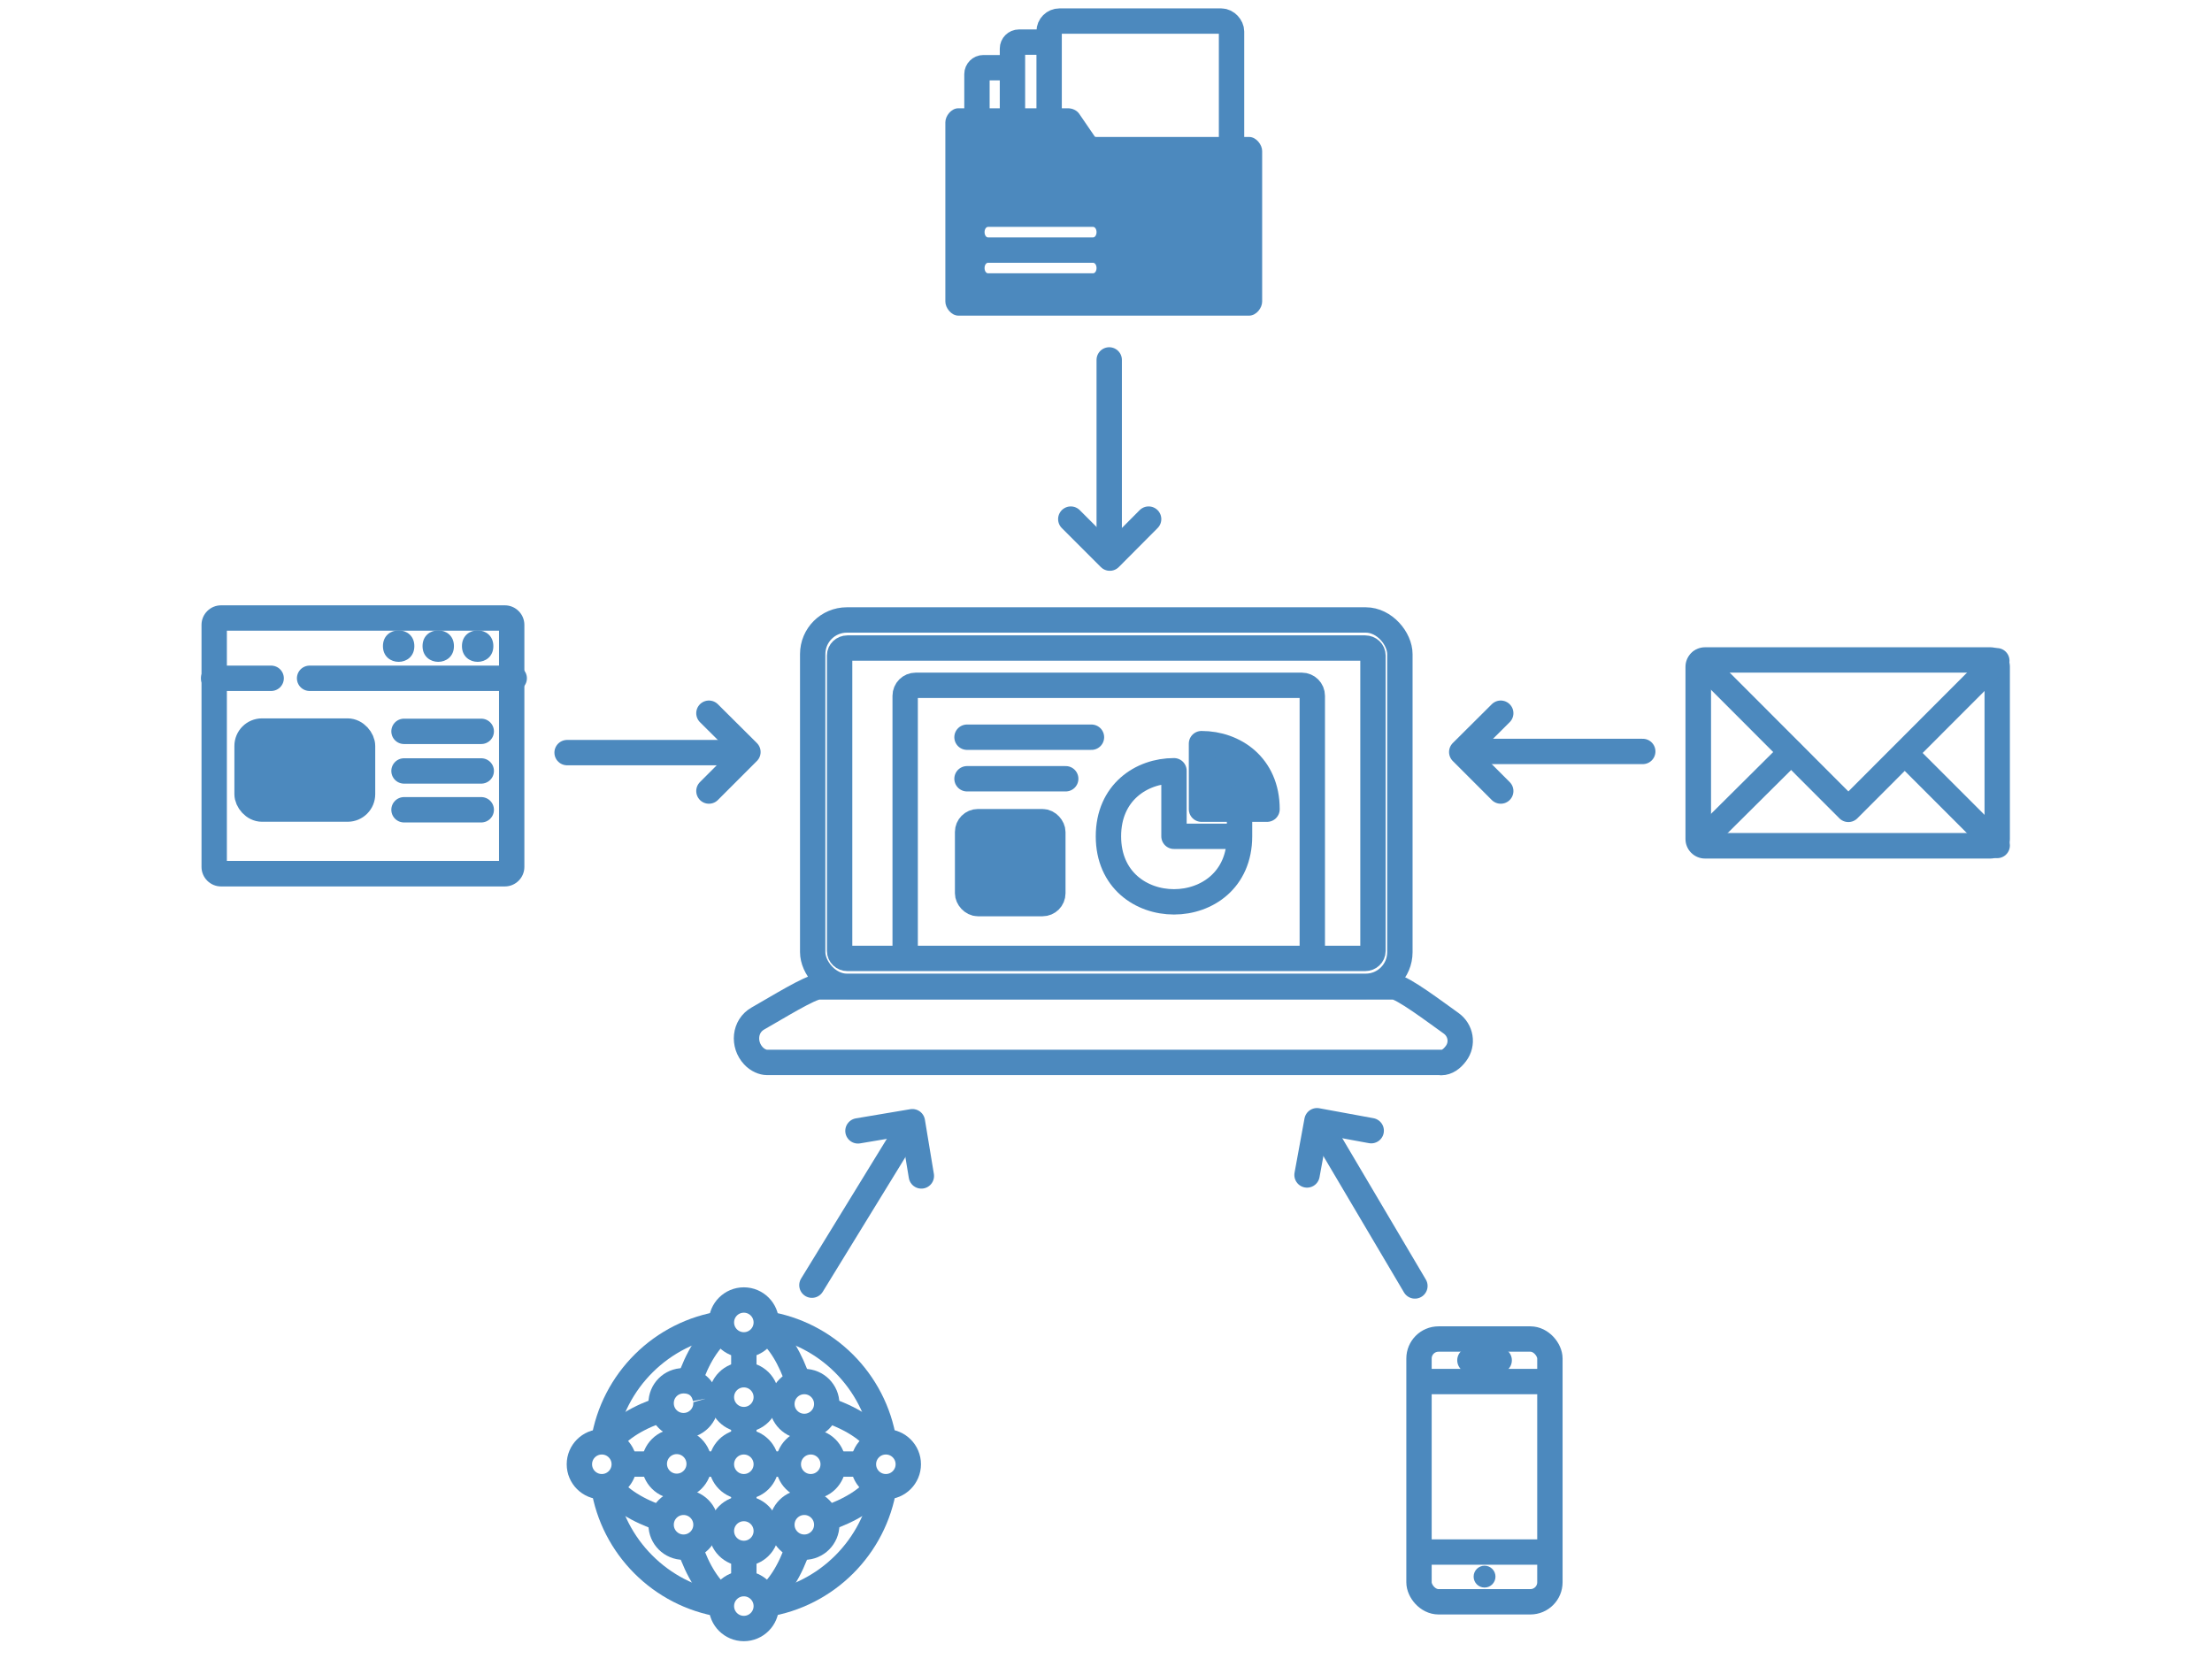 <?xml version="1.0" encoding="UTF-8"?>
<svg id="Ebene_1" xmlns="http://www.w3.org/2000/svg" version="1.1" viewBox="0 0 1133.9 850.4">
  <!-- Generator: Adobe Illustrator 29.5.1, SVG Export Plug-In . SVG Version: 2.1.0 Build 141)  -->
  <defs>
    <style>
      .st0, .st1, .st2, .st3, .st4, .st5, .st6, .st7, .st8, .st9, .st10 {
        stroke: #4c89be;
      }

      .st0, .st1, .st6, .st11, .st8, .st9 {
        fill: #4c89be;
      }

      .st0, .st2, .st3, .st4, .st5, .st7, .st8, .st10 {
        stroke-width: 13px;
      }

      .st0, .st2, .st3, .st4, .st5, .st8 {
        stroke-linecap: round;
      }

      .st0, .st3, .st4, .st6 {
        fill-rule: evenodd;
      }

      .st0, .st4, .st5, .st10 {
        stroke-linejoin: round;
      }

      .st1 {
        stroke-width: 13.3px;
      }

      .st1, .st2, .st3, .st6, .st7, .st8, .st9 {
        stroke-miterlimit: 10;
      }

      .st2, .st3, .st4, .st5, .st7, .st10 {
        fill: none;
      }
    </style>
  </defs>
  <g>
    <rect class="st10" x="416.6" y="317.8" width="301" height="187.8" rx="17.5" ry="17.5"/>
    <path class="st10" d="M738.7,544.6h-345.7c-1.7,0-4.6-1-6.8-3.4-5.4-5.8-4.6-15.2,2.3-19.1,9.9-5.6,26.9-16.2,31.2-16.2h294.8c4.3,0,21.4,13,29.3,18.6,5.1,3.6,6.3,10.6,2.5,15.6-2,2.7-4.6,4.6-7.5,4.6Z"/>
    <path class="st7" d="M699.8,332.2h-265.4c-2.2,0-4,1.7-4,3.8v151.5c0,2.1,1.8,3.8,4,3.8h265.4c2.2,0,4-1.7,4-3.8v-151.5c0-2.1-1.8-3.8-4-3.8Z"/>
  </g>
  <path class="st3" d="M464,488.5v-131.8c0-3,2.4-5.4,5.4-5.4h197.9c3,0,5.4,2.4,5.4,5.4v131.6"/>
  <line class="st2" x1="495.7" y1="399.2" x2="546.3" y2="399.2"/>
  <line class="st2" x1="495.7" y1="377.9" x2="559.5" y2="377.9"/>
  <rect class="st8" x="496" y="421.2" width="43.7" height="42" rx="5.3" ry="5.3"/>
  <path class="st0" d="M615.9,381.2v33.6h33.6c0-22.4-16.8-33.6-33.6-33.6Z"/>
  <path class="st4" d="M601.8,428.7v-33.6c-16.8,0-33.6,11.2-33.6,33.6,0,44.8,67.2,44.8,67.2,0s0,0,0,0h-33.6Z"/>
  <rect class="st7" x="727.4" y="686.4" width="67.1" height="134.7" rx="10" ry="10"/>
  <line class="st7" x1="728.5" y1="708.2" x2="793.5" y2="708.2"/>
  <line class="st7" x1="728.5" y1="795.6" x2="793.5" y2="795.6"/>
  <circle class="st9" cx="761" cy="808.2" r="5.1"/>
  <line class="st5" x1="753.5" y1="697.3" x2="768.5" y2="697.3"/>
  <g>
    <circle class="st7" cx="308.5" cy="750.6" r="11.5"/>
    <circle class="st7" cx="454.1" cy="750.6" r="11.5"/>
    <circle class="st7" cx="381.3" cy="823.3" r="11.5"/>
    <circle class="st7" cx="381.3" cy="677.9" r="11.5"/>
    <circle class="st7" cx="381.3" cy="716.2" r="11.5"/>
    <circle class="st7" cx="381.3" cy="750.6" r="11.5"/>
    <circle class="st7" cx="381.3" cy="784.8" r="11.5"/>
    <circle class="st7" cx="412.3" cy="781.6" r="11.5"/>
    <circle class="st7" cx="415.6" cy="750.6" r="11.5"/>
    <circle class="st7" cx="412.3" cy="719.7" r="11.5"/>
    <path class="st7" d="M361.7,717c.2.7.2,1.5.2,2.3,0,6.3-5.1,11.5-11.5,11.5s-11.5-5.1-11.5-11.5,5.1-11.5,11.5-11.5,10.2,3.9,11.2,9.2"/>
    <circle class="st7" cx="346.9" cy="750.4" r="11.5"/>
    <circle class="st7" cx="350.4" cy="781.6" r="11.5"/>
    <path class="st7" d="M392.5,678.6c31.1,4.8,55.7,29.3,60.6,60.4"/>
    <path class="st7" d="M309.4,739.1c4.9-31.3,29.8-56,61.2-60.6"/>
    <path class="st7" d="M369.8,822.4c-31-4.9-55.6-29.5-60.4-60.5"/>
    <path class="st7" d="M453.2,761.9c-4.9,31.1-29.5,55.7-60.7,60.5"/>
    <path class="st7" d="M414.3,730.8c.4,2.8.7,5.6.9,8.5"/>
    <path class="st7" d="M392.5,681.7c6.9,5,12.7,14.6,16.8,27"/>
    <path class="st7" d="M353.3,708.4c4.1-12.4,10.1-21.9,17-26.9"/>
    <path class="st7" d="M347.3,740c.2-3.2.5-6.3.9-9.4"/>
    <path class="st7" d="M348.2,770.1c-.4-2.7-.6-5.4-.8-8.2"/>
    <path class="st7" d="M370.7,819.7c-7-4.8-13-14.3-17.2-26.7"/>
    <path class="st7" d="M409.3,792.6c-4.2,12.5-10.2,22.1-17.2,27"/>
    <path class="st7" d="M415.2,762c-.2,2.7-.5,5.3-.8,7.9"/>
    <path class="st7" d="M312.6,739.1c5.1-6.9,14.8-12.8,27.4-16.9"/>
    <path class="st7" d="M339.4,778.6c-12.5-4.2-22-10.1-27-17.1"/>
    <path class="st7" d="M370.1,784.4c-2.8-.2-5.5-.5-8.2-.8"/>
    <path class="st7" d="M401.2,783.5c-2.8.4-5.6.7-8.5.9"/>
    <path class="st7" d="M450.6,761c-4.9,7.2-14.7,13.3-27.5,17.6"/>
    <path class="st7" d="M423,722.4c12.9,4.2,22.7,10.4,27.6,17.6"/>
    <path class="st7" d="M392,716.6c3.1.2,6.1.5,9.1.9"/>
    <path class="st7" d="M361.5,717.5c2.8-.4,5.7-.7,8.6-.9"/>
    <line class="st7" x1="427.7" y1="750.5" x2="443.2" y2="750.5"/>
    <line class="st7" x1="427.1" y1="750.5" x2="427.7" y2="750.5"/>
    <line class="st7" x1="393.2" y1="750.5" x2="404.3" y2="750.5"/>
    <line class="st7" x1="357.3" y1="750.5" x2="370.2" y2="750.5"/>
    <line class="st7" x1="320" y1="750.5" x2="335.4" y2="750.5"/>
    <line class="st7" x1="381.3" y1="704.7" x2="381.3" y2="689.3"/>
    <line class="st7" x1="381.3" y1="739.3" x2="381.3" y2="727.7"/>
    <line class="st7" x1="381.3" y1="773.1" x2="381.3" y2="760"/>
    <line class="st7" x1="381.3" y1="812.6" x2="381.3" y2="796.3"/>
  </g>
  <g>
    <path class="st6" d="M252.4,331.2c0,10.1-15.1,10.1-15.1,0s15.1-10.1,15.1,0"/>
    <path class="st6" d="M232.2,331.2c0,10.1-15.1,10.1-15.1,0s15.1-10.1,15.1,0"/>
    <path class="st6" d="M211.9,331.2c0,10.1-15.1,10.1-15.1,0s15.1-10.1,15.1,0"/>
  </g>
  <line class="st2" x1="109.5" y1="347.7" x2="139" y2="347.7"/>
  <line class="st2" x1="158.7" y1="347.7" x2="263.6" y2="347.7"/>
  <line class="st2" x1="207.1" y1="374.9" x2="246.7" y2="374.9"/>
  <line class="st2" x1="207.1" y1="395.2" x2="246.7" y2="395.2"/>
  <line class="st2" x1="207.1" y1="415.1" x2="246.7" y2="415.1"/>
  <path class="st11" d="M255.8,323.3v118H116.3v-118h139.5M258.9,310.3H113.3c-5.5,0-10,4.5-10,10v124.1c0,5.5,4.5,10,10,10h145.5c5.5,0,10-4.5,10-10v-124.1c0-5.5-4.5-10-10-10h0Z"/>
  <rect class="st1" x="126.8" y="374.9" width="58.9" height="39.7" rx="7.5" ry="7.5"/>
  <g>
    <path class="st11" d="M1017.3,344.8v82.2h-140.2v-82.2h140.2M1020.3,331.8h-146.3c-5.5,0-10,4.5-10,10v88.3c0,5.5,4.5,10,10,10h146.3c5.5,0,10-4.5,10-10v-88.3c0-5.5-4.5-10-10-10h0Z"/>
    <polyline class="st4" points="871.9 339.2 947.5 414.9 1023.6 338.7"/>
    <line class="st5" x1="871.4" y1="432" x2="918.1" y2="385.6"/>
    <line class="st5" x1="1023.8" y1="433.4" x2="977.1" y2="386.7"/>
  </g>
  <rect class="st5" x="537.8" y="10.8" width="93.5" height="81.4" rx="5.3" ry="5.3"/>
  <path class="st5" d="M519,99.3V24.9c0-1.8,1.5-3.3,3.3-3.3h14"/>
  <path class="st5" d="M500.8,98.6v-60.6c0-1.8,1.5-3.3,3.3-3.3h14"/>
  <path class="st9" d="M640.3,70.7h-78.4c-.5,0-1.1-.2-1.3-.7l-7.8-11.4c-1.1-1.6-3.2-2.6-5.4-2.6h-56.1c-3.4,0-6.2,3.7-6.2,6.7v91.9c0,2.9,2.8,6.7,6.2,6.7h149c3.4,0,6.2-3.7,6.2-6.7v-77.2c0-2.9-2.8-6.7-6.2-6.7ZM560.3,140.6h-53.8c-1.3,0-2.3-1.4-2.3-3.2,0-1.8,1-3.2,2.3-3.2h53.8c1.3,0,2.3,1.4,2.3,3.2,0,1.8-1,3.2-2.3,3.2ZM560.3,122.2h-53.8c-1.3,0-2.3-1.4-2.3-3.2s1-3.2,2.3-3.2h53.8c1.3,0,2.3,1.4,2.3,3.2,0,1.8-1,3.2-2.3,3.2Z"/>
  <g>
    <line class="st2" x1="842.1" y1="385.2" x2="754.8" y2="385.2"/>
    <polyline class="st5" points="769.3 405.5 749.3 385.5 769.3 365.6"/>
  </g>
  <g>
    <line class="st2" x1="290.7" y1="385.8" x2="378" y2="385.8"/>
    <polyline class="st5" points="363.4 365.6 383.4 385.5 363.4 405.5"/>
  </g>
  <g>
    <line class="st2" x1="416.2" y1="658.8" x2="464.8" y2="579.6"/>
    <polyline class="st5" points="439.8 579.7 467.7 575 472.3 602.8"/>
  </g>
  <g>
    <line class="st2" x1="725.3" y1="659.2" x2="678" y2="579.2"/>
    <polyline class="st5" points="702.9 579.6 675.1 574.5 670 602.3"/>
  </g>
  <g>
    <line class="st2" x1="568.6" y1="184.5" x2="568.6" y2="280.6"/>
    <polyline class="st5" points="588.8 266.1 568.9 286.1 548.9 266.1"/>
  </g>
</svg>